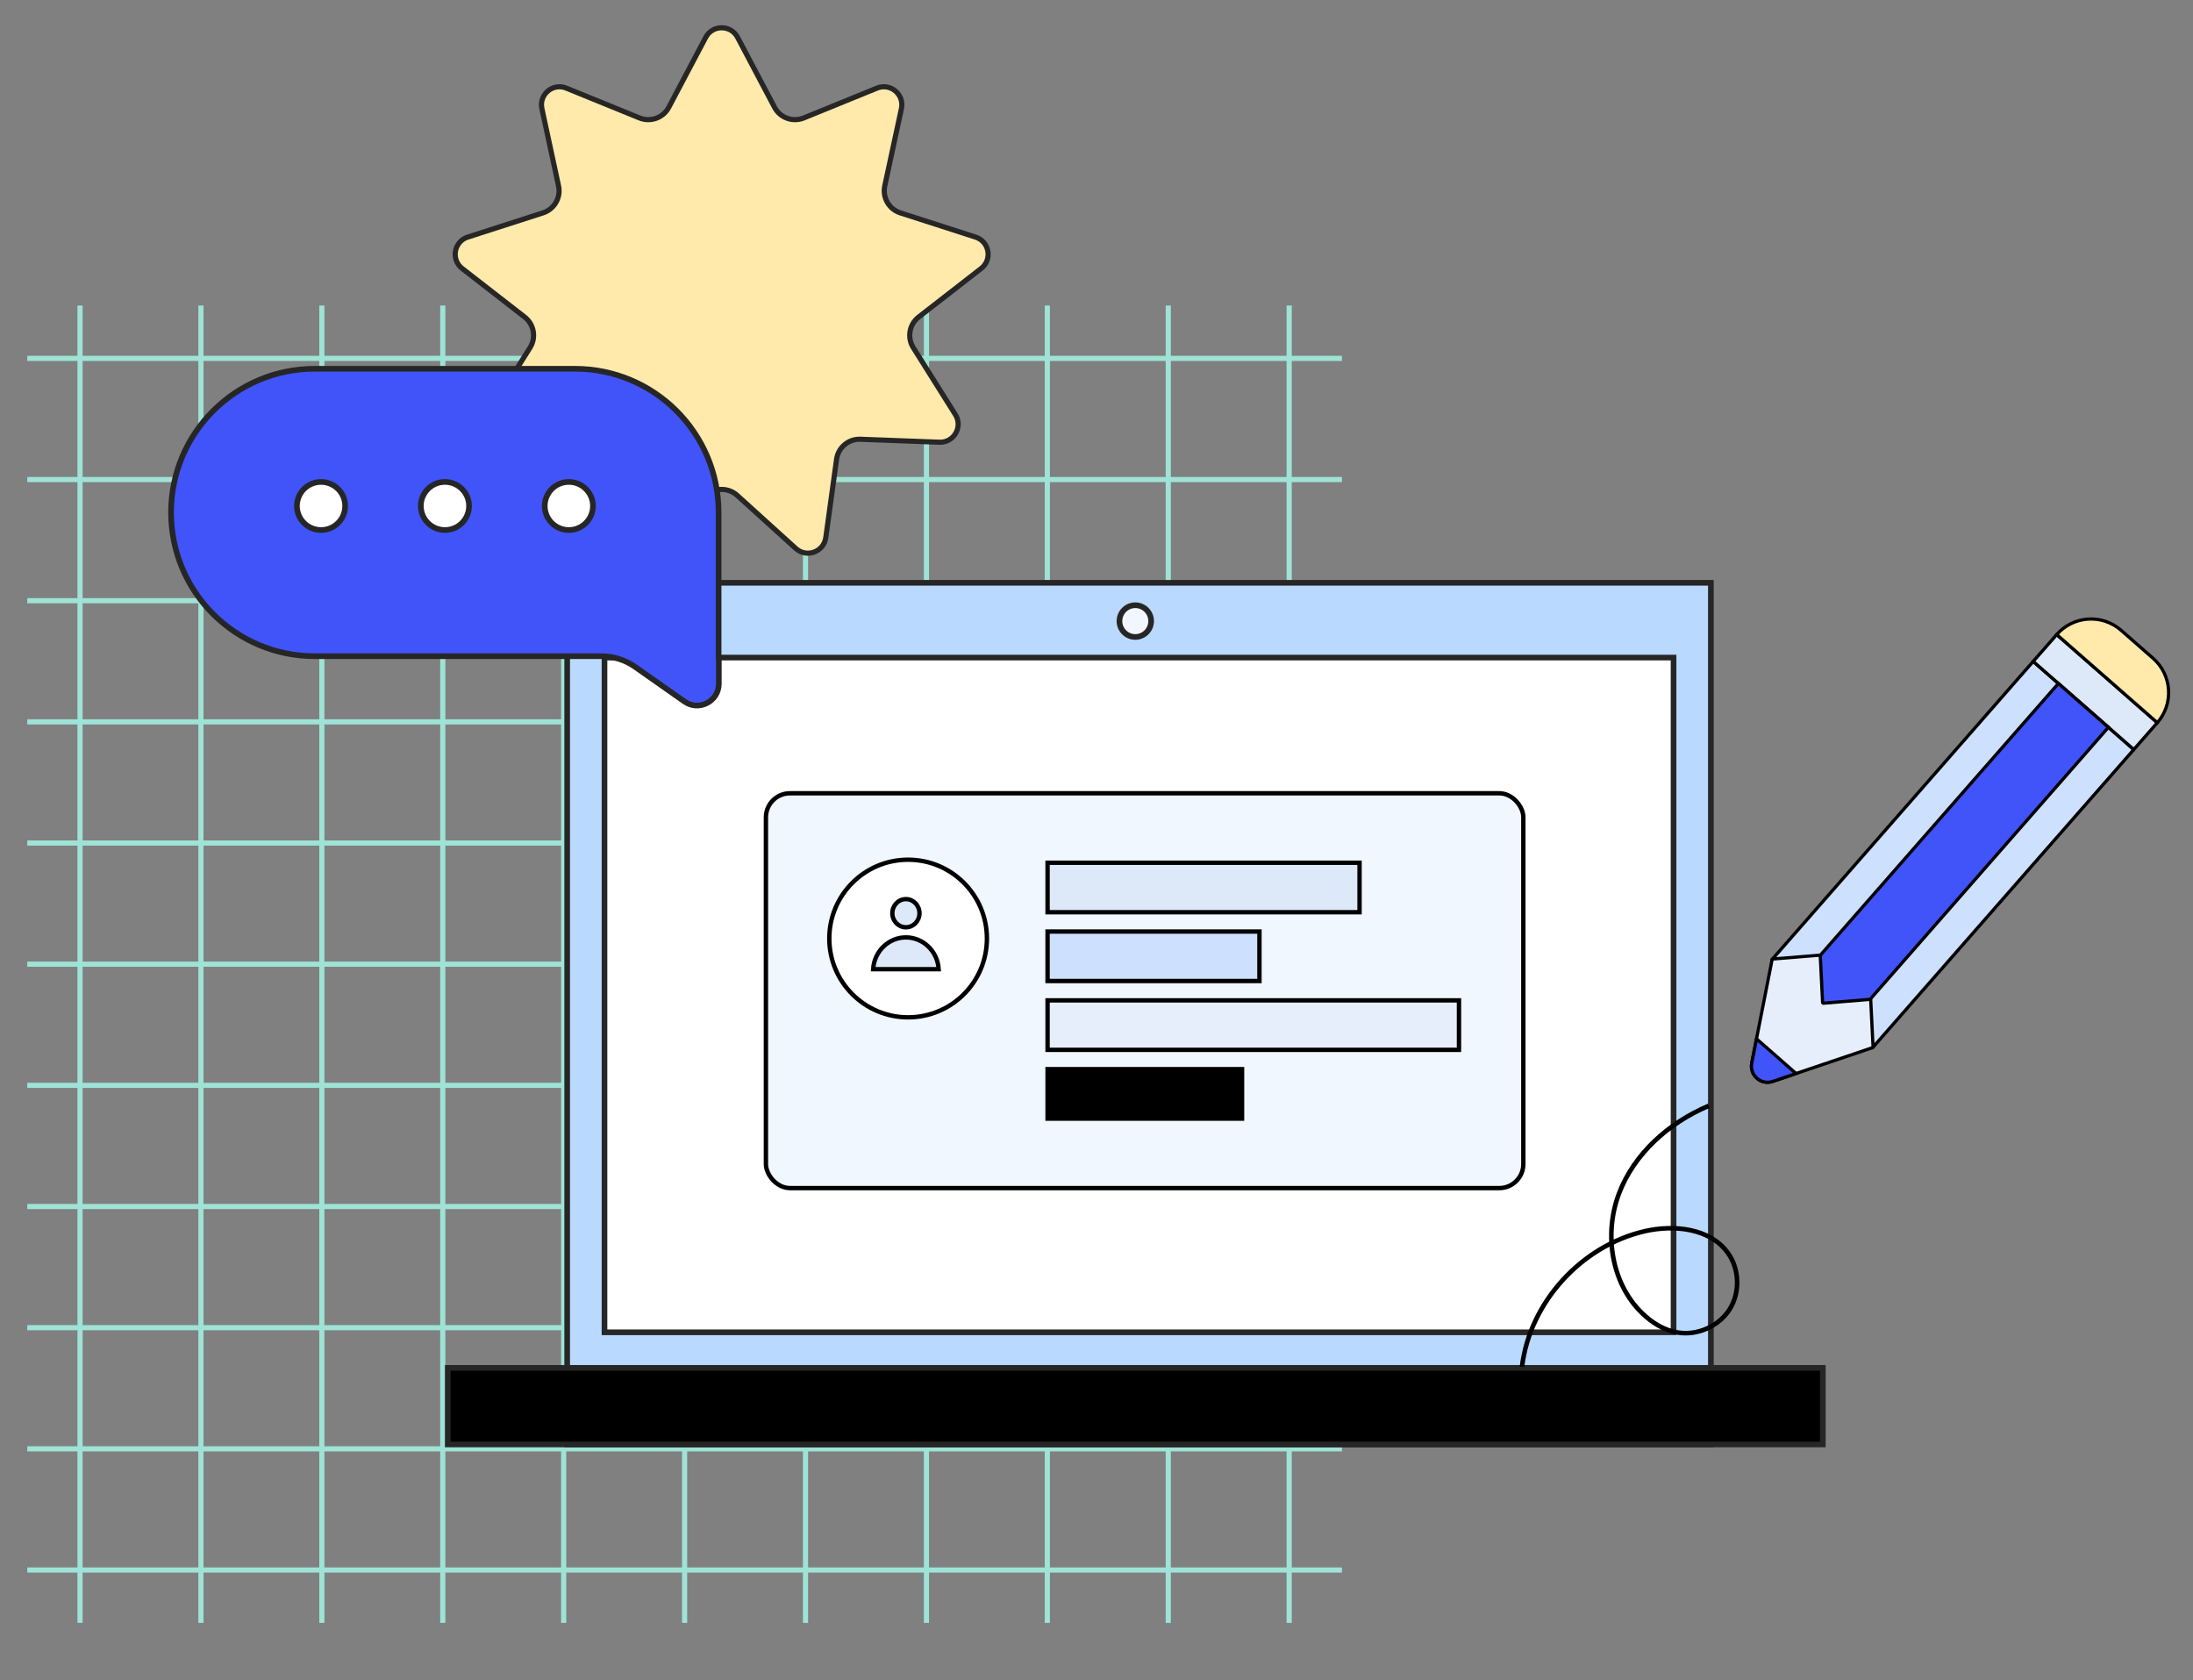 <svg width="402" height="308" viewBox="0 0 402 308" fill="none" xmlns="http://www.w3.org/2000/svg">
    <rect x="0" y="0" width="402" height="308" fill="#808080" stroke="none"/>
    <path d="M14.67 56V297.46" stroke="#9EE3D6" stroke-width="0.944"/>
    <path d="M36.835 56V297.46" stroke="#9EE3D6" stroke-width="0.944"/>
    <path d="M59 56V297.46" stroke="#9EE3D6" stroke-width="0.944"/>
    <path d="M81.165 56V297.46" stroke="#9EE3D6" stroke-width="0.944"/>
    <path d="M103.33 56V297.46" stroke="#9EE3D6" stroke-width="0.944"/>
    <path d="M125.495 56V297.46" stroke="#9EE3D6" stroke-width="0.944"/>
    <path d="M147.66 56V297.46" stroke="#9EE3D6" stroke-width="0.944"/>
    <path d="M169.825 56V297.46" stroke="#9EE3D6" stroke-width="0.944"/>
    <path d="M191.99 56V297.46" stroke="#9EE3D6" stroke-width="0.944"/>
    <path d="M214.155 56V297.46" stroke="#9EE3D6" stroke-width="0.944"/>
    <path d="M236.32 56V297.46" stroke="#9EE3D6" stroke-width="0.944"/>
    <path d="M245.992 65.689L5.001 65.689" stroke="#9EE3D6" stroke-width="0.944"/>
    <path d="M245.992 87.897L5.001 87.897" stroke="#9EE3D6" stroke-width="0.944"/>
    <path d="M245.992 110.106L5.001 110.106" stroke="#9EE3D6" stroke-width="0.944"/>
    <path d="M245.992 132.314L5.001 132.314" stroke="#9EE3D6" stroke-width="0.944"/>
    <path d="M245.992 154.522L5.001 154.522" stroke="#9EE3D6" stroke-width="0.944"/>
    <path d="M245.992 176.73L5.001 176.73" stroke="#9EE3D6" stroke-width="0.944"/>
    <path d="M245.992 198.938L5.001 198.938" stroke="#9EE3D6" stroke-width="0.944"/>
    <path d="M245.992 221.146L5.001 221.146" stroke="#9EE3D6" stroke-width="0.944"/>
    <path d="M245.992 243.355L5.001 243.355" stroke="#9EE3D6" stroke-width="0.944"/>
    <path d="M245.992 265.562L5.001 265.562" stroke="#9EE3D6" stroke-width="0.944"/>
    <path d="M245.992 287.771L5.001 287.771" stroke="#9EE3D6" stroke-width="0.944"/>
    <rect x="103.969" y="106.824" width="209.652" height="157.935" fill="#B9D9FF" stroke="#262626" stroke-width="1.036"/>
    <rect x="110.81" y="120.528" width="195.971" height="123.674" fill="white" stroke="#262626" stroke-width="1.036"/>
    <rect x="82.081" y="250.72" width="252.063" height="14.039" fill="black" stroke="#262626" stroke-width="1.036"/>
    <path d="M211.014 113.843C211.014 115.45 209.714 116.751 208.112 116.751C206.51 116.751 205.209 115.45 205.209 113.843C205.209 112.236 206.51 110.935 208.112 110.935C209.714 110.935 211.014 112.236 211.014 113.843Z" fill="#F2F7FF" stroke="#262626" stroke-width="1.036"/>
    <path d="M129.365 6.851C130.605 4.502 133.969 4.502 135.21 6.851L141.979 19.668C142.999 21.599 145.316 22.443 147.339 21.619L160.763 16.151C163.223 15.15 165.8 17.312 165.241 19.909L162.187 34.078C161.727 36.213 162.961 38.349 165.039 39.018L178.837 43.459C181.366 44.273 181.95 47.586 179.852 49.215L168.405 58.107C166.681 59.447 166.252 61.876 167.415 63.724L175.13 75.995C176.544 78.244 174.862 81.157 172.208 81.057L157.723 80.511C155.541 80.428 153.651 82.014 153.353 84.177L151.376 98.537C151.014 101.168 147.853 102.319 145.884 100.536L135.139 90.807C133.52 89.341 131.054 89.341 129.435 90.807L118.69 100.536C116.722 102.319 113.56 101.168 113.198 98.537L111.221 84.177C110.923 82.014 109.034 80.428 106.851 80.511L92.367 81.057C89.712 81.157 88.03 78.244 89.444 75.995L97.16 63.724C98.322 61.876 97.894 59.447 96.169 58.107L84.722 49.215C82.624 47.585 83.209 44.273 85.737 43.459L99.535 39.018C101.614 38.349 102.847 36.213 102.387 34.078L99.334 19.909C98.774 17.312 101.351 15.15 103.811 16.151L117.235 21.619C119.258 22.443 121.576 21.599 122.596 19.668L129.365 6.851Z" fill="#FFEAAB" stroke="#262626" stroke-width="0.944"/>
    <path d="M105.386 67.591C119.935 67.591 131.729 79.385 131.729 93.934V120.776C131.729 120.848 131.743 120.917 131.769 120.979V125.314C131.769 128.553 128.12 130.449 125.469 128.588L116.425 122.236C114.61 120.961 112.447 120.277 110.23 120.277L57.699 120.277C43.15 120.277 31.356 108.483 31.356 93.934C31.356 79.385 43.15 67.591 57.699 67.591H105.386Z" fill="#4054F9" stroke="#262626" stroke-width="1.036"/>
    <path d="M63.269 92.742C63.269 95.176 61.292 97.15 58.85 97.15C56.408 97.15 54.431 95.176 54.431 92.742C54.431 90.309 56.408 88.335 58.85 88.335C61.292 88.335 63.269 90.309 63.269 92.742Z" fill="white" stroke="#262626" stroke-width="1.036"/>
    <path d="M85.982 92.742C85.982 95.176 84.004 97.15 81.563 97.15C79.121 97.15 77.144 95.176 77.144 92.742C77.144 90.309 79.121 88.335 81.563 88.335C84.004 88.335 85.982 90.309 85.982 92.742Z" fill="white" stroke="#262626" stroke-width="1.036"/>
    <path d="M108.695 92.742C108.695 95.176 106.717 97.15 104.276 97.15C101.834 97.15 99.857 95.176 99.857 92.742C99.857 90.309 101.834 88.335 104.276 88.335C106.717 88.335 108.695 90.309 108.695 92.742Z" fill="white" stroke="#262626" stroke-width="1.036"/>
    <path d="M279 250.512C280.419 238.732 289.875 228.32 301.549 225.66C306.91 224.443 313.366 225.132 316.642 229.518C318.851 232.479 319.042 236.78 317.099 239.921C315.156 243.061 311.195 244.853 307.529 244.24C305.063 243.835 302.844 242.458 301.054 240.732C295.359 235.243 293.988 226.198 296.759 218.822C299.53 211.447 305.929 205.778 313.233 202.685" stroke="black" stroke-width="0.839" stroke-miterlimit="10"/>
    <rect x="372.71" y="121.232" width="24.512" height="72.754" transform="rotate(41.224 372.71 121.232)" fill="#CDE1FF" stroke="black" stroke-width="0.59" stroke-linejoin="bevel"/>
    <rect x="377.022" y="116.31" width="24.512" height="6.543" transform="rotate(41.224 377.022 116.31)" fill="#DDE8F8" stroke="black" stroke-width="0.59"/>
    <path d="M377.022 116.31C380.065 112.837 385.348 112.488 388.821 115.532L394.68 120.665C398.153 123.708 398.502 128.991 395.459 132.464L377.022 116.31Z" fill="#FFEAAB" stroke="black" stroke-width="0.59"/>
    <rect x="377.325" y="125.276" width="12.193" height="72.754" transform="rotate(41.224 377.325 125.276)" fill="#4054F9" stroke="black" stroke-width="0.59"/>
    <path d="M324.956 198.217C322.807 198.943 320.676 197.076 321.114 194.85L324.863 175.79L333.669 175.068L334.11 183.892L342.916 183.17L343.357 191.994L324.956 198.217Z" fill="#E6EEFB" stroke="black" stroke-width="0.59" stroke-linejoin="bevel"/>
    <path fill-rule="evenodd" clip-rule="evenodd" d="M321.115 194.85C320.677 197.076 322.809 198.943 324.958 198.217L329.242 196.768L321.988 190.413L321.115 194.85Z" fill="#4054F9"/>
    <path d="M324.958 198.217L324.863 197.937L324.958 198.217ZM321.115 194.85L321.405 194.907L321.115 194.85ZM329.242 196.768L329.336 197.048L329.822 196.884L329.436 196.546L329.242 196.768ZM321.988 190.413L322.183 190.191L321.798 189.853L321.699 190.356L321.988 190.413ZM324.863 197.937C322.929 198.591 321.011 196.91 321.405 194.907L320.826 194.793C320.344 197.241 322.688 199.296 325.052 198.496L324.863 197.937ZM329.147 196.488L324.863 197.937L325.052 198.496L329.336 197.048L329.147 196.488ZM321.794 190.635L329.047 196.99L329.436 196.546L322.183 190.191L321.794 190.635ZM321.405 194.907L322.278 190.47L321.699 190.356L320.826 194.793L321.405 194.907Z" fill="black"/>
    <rect x="140.401" y="145.401" width="138.844" height="72.368" rx="4.414" fill="#F0F7FF" stroke="black" stroke-width="0.803"/>
    <rect x="230.87" y="170.745" width="9.068" height="38.84" transform="rotate(90 230.87 170.745)" fill="#CDE1FF" stroke="black" stroke-width="0.803"/>
    <rect x="267.446" y="183.357" width="9.068" height="75.415" transform="rotate(90 267.446 183.357)" fill="#E6EEFB" stroke="black" stroke-width="0.803"/>
    <rect x="227.681" y="195.97" width="9.068" height="35.65" transform="rotate(90 227.681 195.97)" fill="black" stroke="black" stroke-width="0.803"/>
    <rect x="249.22" y="158.133" width="9.068" height="57.189" transform="rotate(90 249.22 158.133)" fill="#DDE8F8" stroke="black" stroke-width="0.803"/>
    <circle cx="166.465" cy="172.025" r="14.446" fill="white" stroke="black" stroke-width="0.803"/>
    <path d="M168.551 167.383C168.551 168.821 167.425 169.965 166.063 169.965C164.701 169.965 163.575 168.821 163.575 167.383C163.575 165.946 164.701 164.802 166.063 164.802C167.425 164.802 168.551 165.946 168.551 167.383Z" fill="#DDE8F8" stroke="black" stroke-width="0.803"/>
    <path d="M172.07 177.643H160.056C160.256 174.381 162.88 171.818 166.063 171.818C169.246 171.818 171.87 174.381 172.07 177.643Z" fill="#DDE8F8" stroke="black" stroke-width="0.803"/>
</svg>
